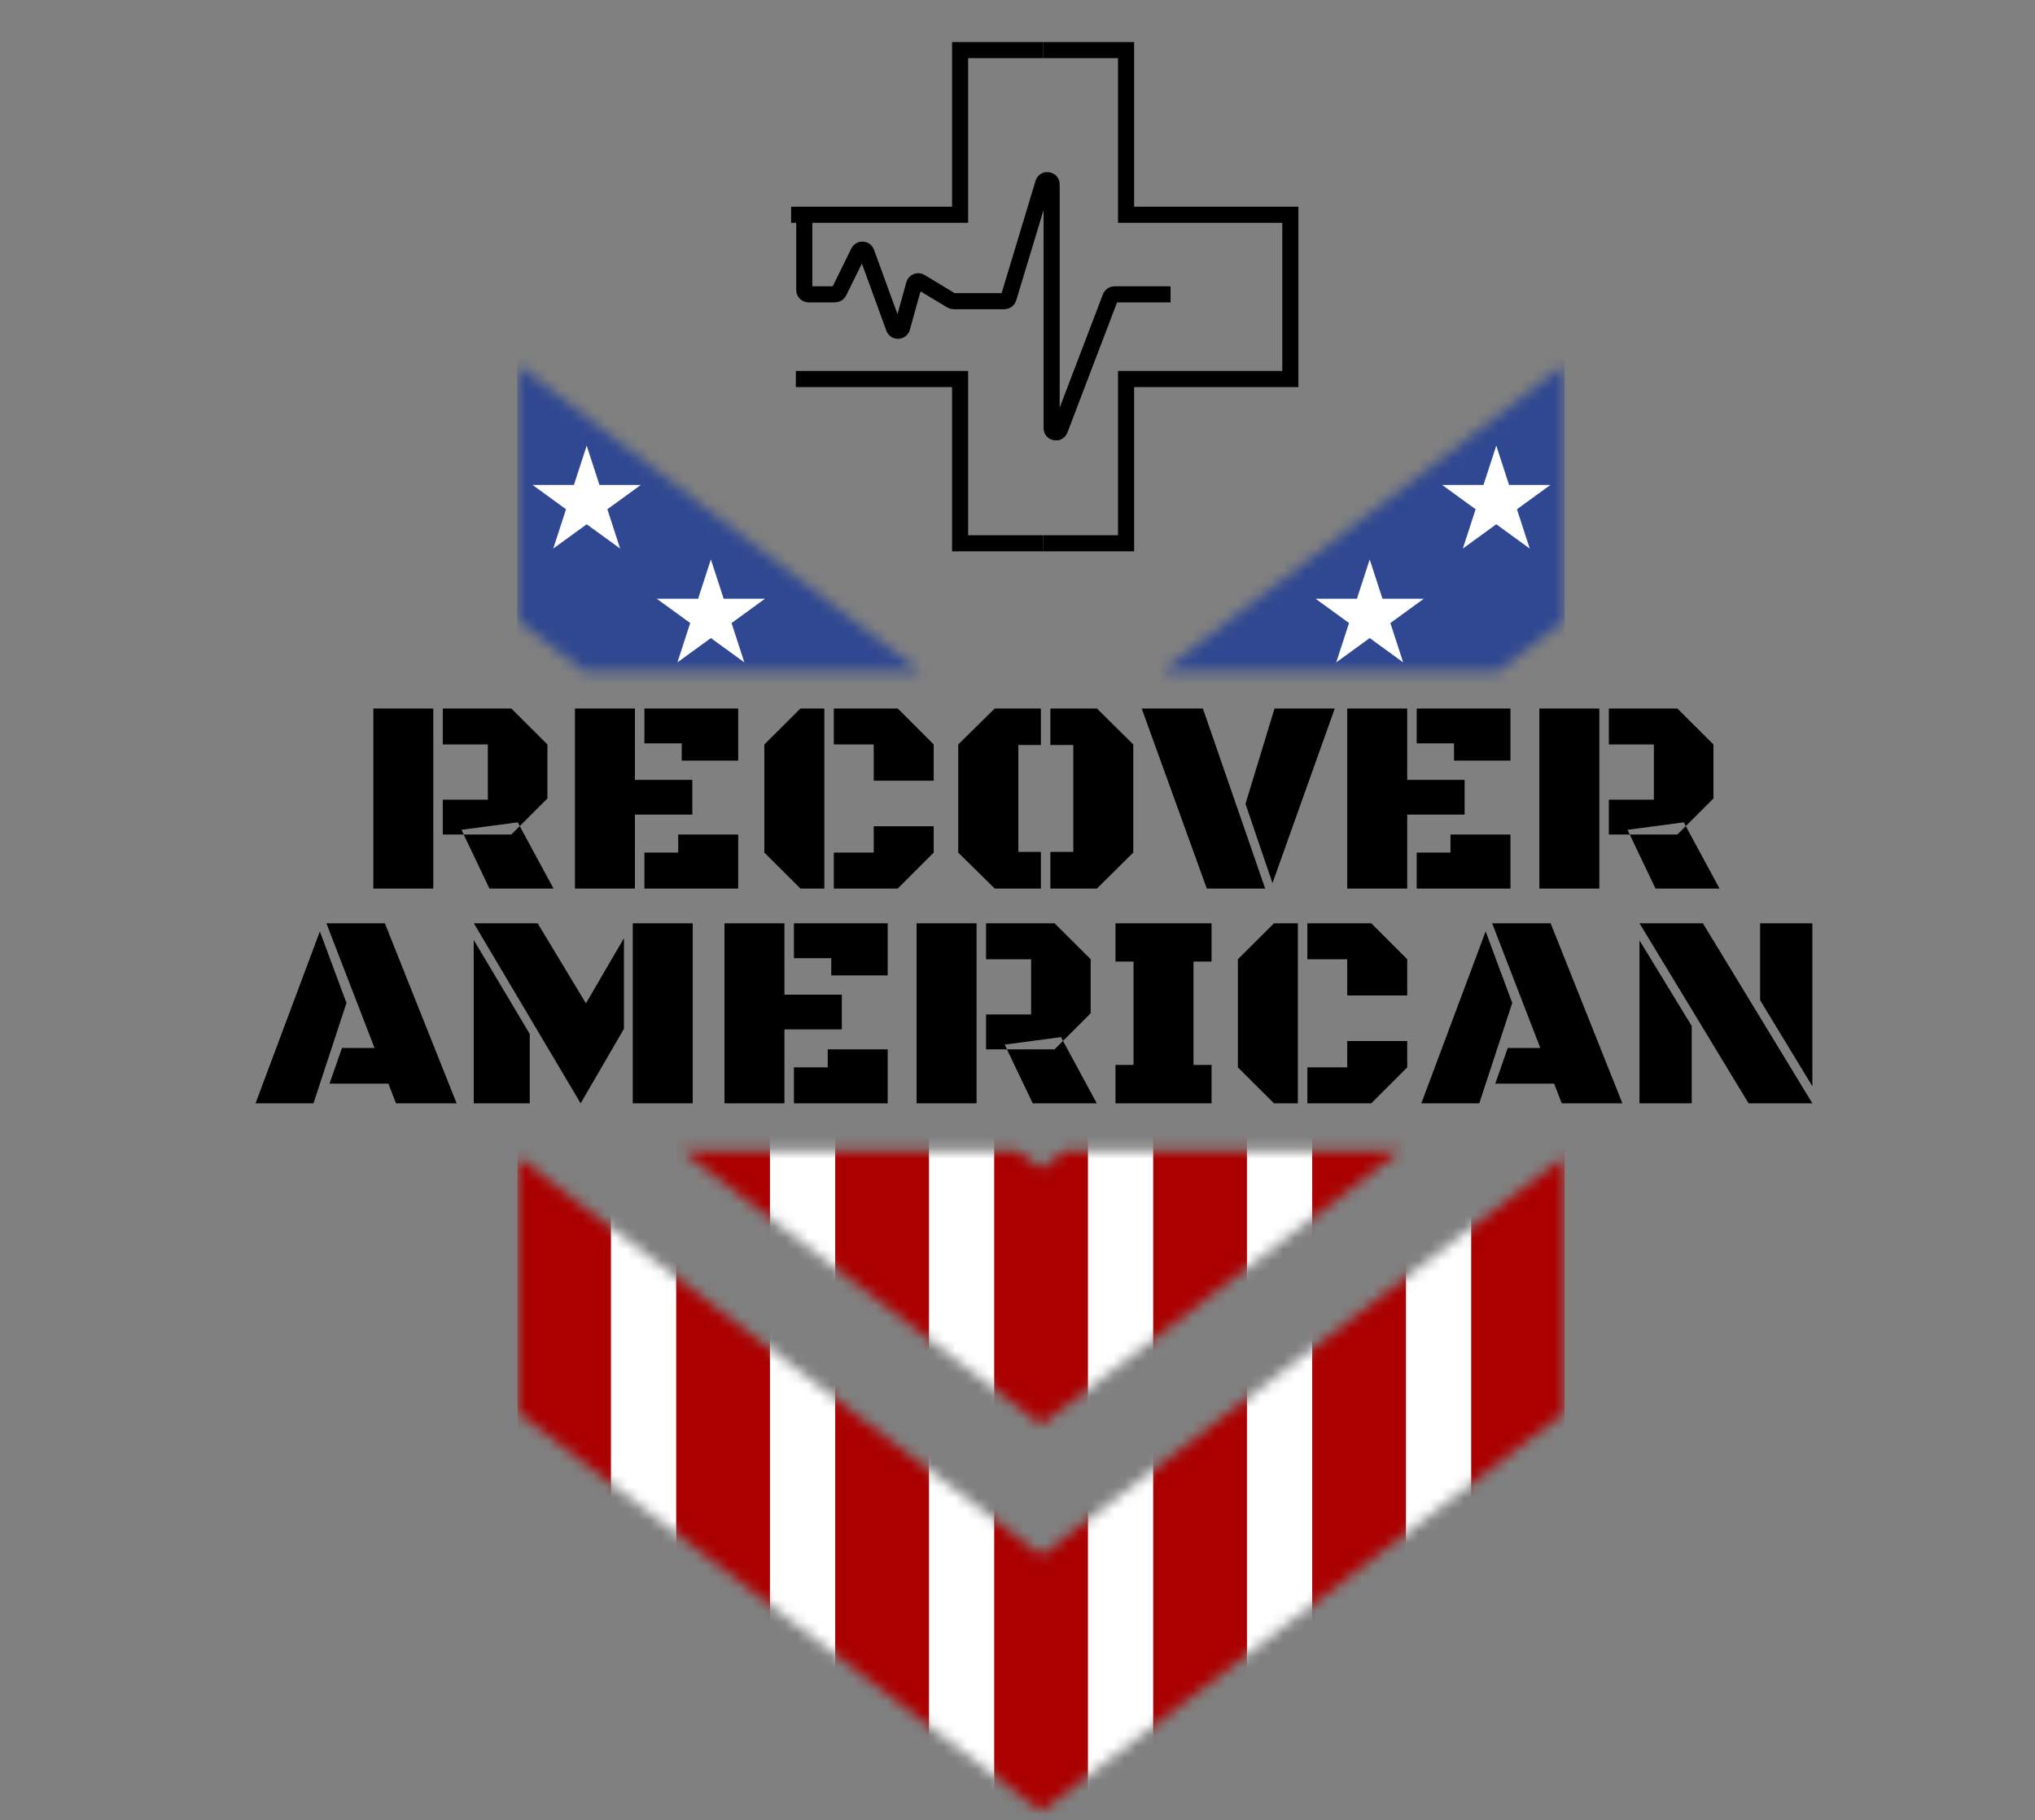 <svg width="180" height="161" viewBox="0 0 180 161" fill="none" xmlns="http://www.w3.org/2000/svg">
<rect x="0" y="0" width="180" height="161" fill="#808080" stroke="none"/>
<path d="M33.021 78.598V62.672H38.326V78.598H33.021ZM39.166 65.852V62.672H45.227L48.419 65.852V70.629L45.971 73.077L45.803 72.741L40.822 73.401L41.014 73.821H39.166V70.737H43.15V65.852H39.166ZM48.959 78.598H43.294L41.014 73.821H45.227L45.971 73.077L48.959 78.598ZM56.16 72.057V78.598H50.855V62.672H56.16V68.985H61.236V72.057H56.16ZM57 65.756V62.672H65.293V67.281H60.3V65.756H57ZM57 78.598V75.417H59.988V73.821H65.293V78.598H57ZM72.914 78.598H70.801L67.609 75.417V65.852L70.801 62.672H72.914V78.598ZM73.754 65.852V62.672H79.406L82.587 65.852V69.057H77.282V65.852H73.754ZM73.754 78.598V75.417H77.282V73.089H82.587V75.417L79.406 78.598H73.754ZM90.075 75.357H92.068V78.598H87.987L84.759 75.417V65.852L87.987 62.672H92.068V65.9H90.075V75.357ZM94.936 65.9H92.908V62.672H97.024L100.24 65.852V75.417L97.024 78.598H92.908V75.357H94.936V65.9ZM111.906 78.598H106.745L100.985 62.672H106.397L111.906 78.598ZM112.734 62.672H118.062L112.554 78.118L110.166 71.109L112.734 62.672ZM124.471 72.057V78.598H119.166V62.672H124.471V68.985H129.548V72.057H124.471ZM125.311 65.756V62.672H133.604V67.281H128.611V65.756H125.311ZM125.311 78.598V75.417H128.299V73.821H133.604V78.598H125.311ZM136.16 78.598V62.672H141.465V78.598H136.16ZM142.305 65.852V62.672H148.366L151.558 65.852V70.629L149.11 73.077L148.942 72.741L143.961 73.401L144.153 73.821H142.305V70.737H146.289V65.852H142.305ZM152.098 78.598H146.433L144.153 73.821H148.366L149.11 73.077L152.098 78.598ZM34.353 95.858H29.145L30.249 92.701H33.129L28.869 81.672H34.041L40.39 97.598H35.026L34.353 95.858ZM27.729 97.598H22.604L28.293 82.392L30.645 88.717L27.729 97.598ZM41.914 81.672H47.555L51.827 88.753L55.188 82.992V91.009L51.359 97.598L41.914 81.672ZM55.968 97.598V81.672H61.272V97.598H55.968ZM41.902 97.598V83.148L46.859 91.465V97.598H41.902ZM69.385 91.057V97.598H64.081V81.672H69.385V87.985H74.462V91.057H69.385ZM70.225 84.756V81.672H78.518V86.281H73.526V84.756H70.225ZM70.225 97.598V94.417H73.214V92.821H78.518V97.598H70.225ZM81.074 97.598V81.672H86.379V97.598H81.074ZM87.219 84.852V81.672H93.28L96.472 84.852V89.629L94.024 92.077L93.856 91.741L88.875 92.401L89.067 92.821H87.219V89.737H91.204V84.852H87.219ZM97.012 97.598H91.347L89.067 92.821H93.28L94.024 92.077L97.012 97.598ZM98.668 94.201H100.264V85.056H98.668V81.672H107.165V85.056H105.569V94.201H107.165V97.598H98.668V94.201ZM114.798 97.598H112.686L109.493 94.417V84.852L112.686 81.672H114.798V97.598ZM115.638 84.852V81.672H121.291L124.471 84.852V88.057H119.166V84.852H115.638ZM115.638 97.598V94.417H119.166V92.089H124.471V94.417L121.291 97.598H115.638ZM137.468 95.858H132.26L133.364 92.701H136.244L131.984 81.672H137.156L143.505 97.598H138.14L137.468 95.858ZM130.844 97.598H125.719L131.408 82.392L133.76 88.717L130.844 97.598ZM160.307 97.598H154.666L145.017 81.672H150.622L160.307 97.598ZM145.017 97.598V83.184L149.638 90.757V97.598H145.017ZM160.307 81.672V96.085L155.686 88.477V81.672H160.307Z" fill="black"/>
<mask id="mask0_3129_4257" style="mask-type:alpha" maskUnits="userSpaceOnUse" x="45" y="32" width="94" height="129">
<path d="M138.423 124.917L92.085 160.236L45.747 124.917V102.276L92.085 137.595L138.423 102.276V124.917Z" fill="#484848"/>
<path fill-rule="evenodd" clip-rule="evenodd" d="M132.507 59.368L138.423 54.858V32.218L102.803 59.368H132.507ZM51.663 59.368H81.367L45.747 32.218V54.858L51.663 59.368Z" fill="#484848"/>
<path fill-rule="evenodd" clip-rule="evenodd" d="M60.316 101.807L92.085 126.022L123.854 101.807H94.15L92.085 103.381L90.02 101.807H60.316Z" fill="#484848"/>
</mask>
<g mask="url(#mask0_3129_4257)">
<rect width="92.676" height="94.775" transform="translate(45.747 74.594)" fill="white"/>
<rect x="54.04" y="74.594" width="94.775" height="8.293" transform="rotate(90 54.04 74.594)" fill="#AB0000"/>
<rect x="68.104" y="74.594" width="94.775" height="8.293" transform="rotate(90 68.104 74.594)" fill="#AB0000"/>
<rect x="82.168" y="74.594" width="94.775" height="8.293" transform="rotate(90 82.168 74.594)" fill="#AB0000"/>
<rect x="96.231" y="74.594" width="94.775" height="8.293" transform="rotate(90 96.231 74.594)" fill="#AB0000"/>
<rect x="110.295" y="74.594" width="94.775" height="8.293" transform="rotate(90 110.295 74.594)" fill="#AB0000"/>
<rect x="124.359" y="74.594" width="94.775" height="8.293" transform="rotate(90 124.359 74.594)" fill="#AB0000"/>
<rect x="138.423" y="74.594" width="94.775" height="8.293" transform="rotate(90 138.423 74.594)" fill="#AB0000"/>
<rect width="92.65" height="53.947" transform="translate(45.747 20.647)" fill="#304891"/>
<path d="M51.894 39.419L53.024 42.897H56.681L53.722 45.047L54.852 48.524L51.894 46.375L48.936 48.524L50.066 45.047L47.107 42.897H50.764L51.894 39.419Z" fill="white"/>
<path d="M62.879 49.485L64.009 52.963H67.665L64.707 55.112L65.837 58.59L62.879 56.441L59.92 58.59L61.05 55.112L58.092 52.963H61.749L62.879 49.485Z" fill="white"/>
<path d="M121.153 49.485L122.283 52.963H125.939L122.981 55.112L124.111 58.59L121.153 56.441L118.194 58.59L119.324 55.112L116.366 52.963H120.023L121.153 49.485Z" fill="white"/>
<path d="M132.349 39.419L133.479 42.897H137.136L134.177 45.047L135.307 48.524L132.349 46.375L129.391 48.524L130.521 45.047L127.562 42.897H131.219L132.349 39.419Z" fill="white"/>
</g>
<path d="M71.14 19.175V25.658C71.14 25.867 71.31 26.036 71.519 26.036H73.865C74.01 26.036 74.141 25.954 74.205 25.825L75.942 22.292C76.089 21.993 76.523 22.016 76.637 22.329L79.07 29.013C79.196 29.359 79.692 29.339 79.79 28.985L80.854 25.154C80.921 24.913 81.2 24.802 81.414 24.932L84.151 26.587C84.21 26.622 84.278 26.641 84.347 26.641H88.842C89.008 26.641 89.156 26.532 89.204 26.372L92.279 16.2C92.405 15.783 93.019 15.874 93.019 16.31V37.872C93.019 38.292 93.602 38.399 93.751 38.006L98.224 26.28C98.28 26.133 98.421 26.036 98.578 26.036H103.539" stroke="black" stroke-width="1.424"/>
<path d="M92.263 48.058H99.604V33.528H114.133V18.998H99.604V4.431H92.263" stroke="black" stroke-width="1.424"/>
<path d="M92.263 48.058H84.923V33.528H70.393M69.976 18.998H84.923V4.431H92.263" stroke="black" stroke-width="1.424"/>
</svg>
